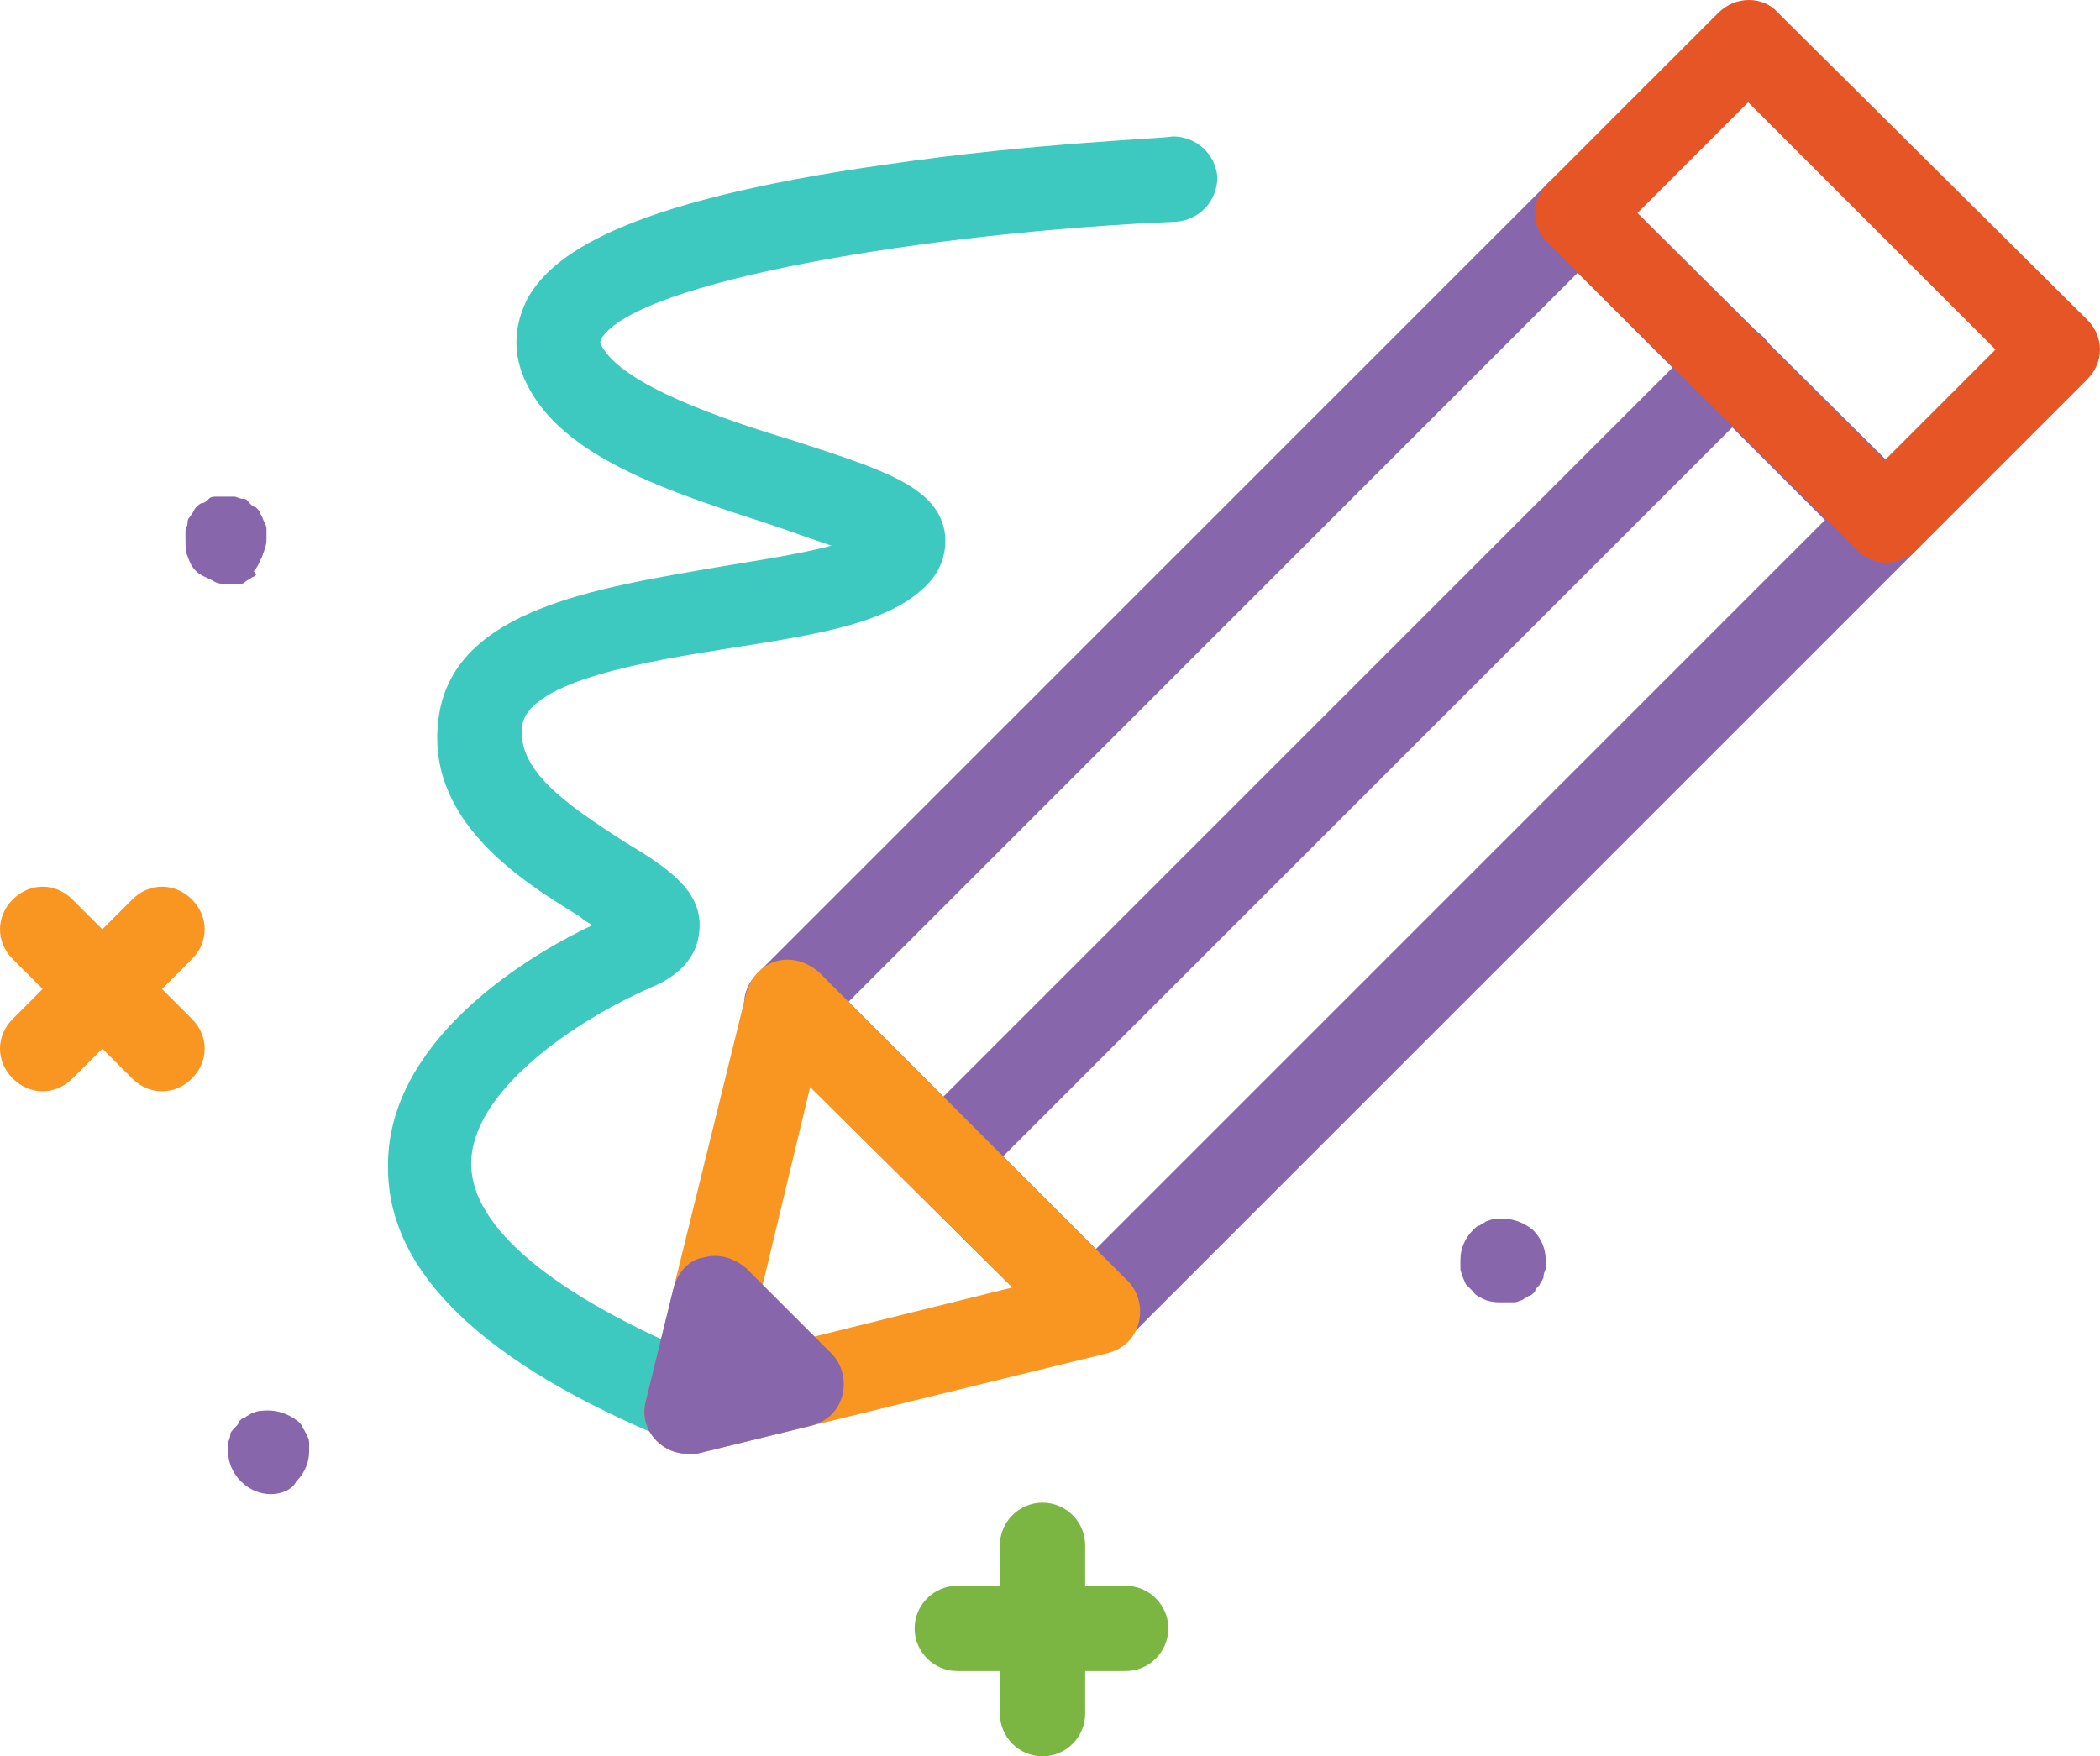 <?xml version="1.0" encoding="utf-8"?>
<!-- Generator: Adobe Illustrator 24.0.0, SVG Export Plug-In . SVG Version: 6.00 Build 0)  -->
<svg version="1.1" id="Layer_1" xmlns="http://www.w3.org/2000/svg" xmlns:xlink="http://www.w3.org/1999/xlink" x="0px" y="0px"
	 viewBox="0 0 98.5 82.4" style="enable-background:new 0 0 98.5 82.4;" xml:space="preserve">
<style type="text/css">
	.st0{fill:#3DC8C0;}
	.st1{fill:#F89621;}
	.st2{fill:#7BB542;}
	.st3{fill:#8866AC;}
	.st4{fill:none;stroke:#F89621;stroke-width:4;stroke-linecap:round;stroke-linejoin:round;stroke-miterlimit:10;}
	.st5{fill:#E65526;}
</style>
<g>
	<path class="st0" d="M32.3,67.8c-0.3,0-0.5,0-0.8-0.2c-8.8-3.6-13.3-7.9-13.3-12.8c-0.1-5.8,6.2-9.8,9.6-11.4
		c-0.2-0.1-0.4-0.2-0.6-0.4c-2.8-1.7-7.4-4.6-6.6-9.5c0.8-4.9,7.3-5.9,13.1-6.9c1.8-0.3,3.8-0.6,5.3-1c-0.9-0.3-2-0.7-2.9-1
		c-4.6-1.5-9.7-3.1-11.4-6.6c-0.7-1.4-0.6-2.8,0.1-4.1c1.1-1.8,4-4.4,16.9-6.2c6.8-1,13-1.2,13.3-1.3c1.1,0,2,0.8,2.1,1.9
		c0,1.1-0.8,2-1.9,2.1c-11.7,0.5-25.4,2.8-27,5.5c0,0.1-0.1,0.1,0,0.3c1,1.9,5.8,3.5,9.1,4.5c4,1.3,6.6,2.1,7,4.2
		c0.1,0.6,0.1,1.8-1.1,2.8c-1.8,1.6-5.1,2.1-8.9,2.7c-3.8,0.6-9.4,1.5-9.8,3.6c-0.3,2.1,2,3.7,4.8,5.5c2,1.2,3.7,2.3,3.5,4.2
		c-0.1,1.1-0.8,2-2.2,2.6c-3.9,1.7-8.5,5-8.5,8.3c0,3,3.9,6.2,10.9,9.1c1,0.4,1.5,1.6,1.1,2.6C33.9,67.3,33.1,67.8,32.3,67.8z"/>
	<g>
		<path class="st1" d="M7.6,51.2c-0.5,0-1-0.2-1.4-0.6L0.6,45c-0.8-0.8-0.8-2,0-2.8s2-0.8,2.8,0L9,47.8c0.8,0.8,0.8,2,0,2.8
			C8.6,51,8.1,51.2,7.6,51.2z"/>
		<path class="st1" d="M2,51.2c-0.5,0-1-0.2-1.4-0.6c-0.8-0.8-0.8-2,0-2.8l5.6-5.6c0.8-0.8,2-0.8,2.8,0s0.8,2,0,2.8l-5.6,5.6
			C3,51,2.5,51.2,2,51.2z"/>
	</g>
	<g>
		<path class="st2" d="M48.9,82.4c-1.1,0-2-0.9-2-2v-7.9c0-1.1,0.9-2,2-2s2,0.9,2,2v7.9C50.9,81.5,50,82.4,48.9,82.4z"/>
		<path class="st2" d="M52.8,78.4h-7.9c-1.1,0-2-0.9-2-2s0.9-2,2-2h7.9c1.1,0,2,0.9,2,2S53.9,78.4,52.8,78.4z"/>
	</g>
	<path class="st3" d="M10.7,27.4c-0.3,0-0.5,0-0.8-0.2c-0.2-0.1-0.5-0.2-0.7-0.4c-0.2-0.2-0.3-0.4-0.4-0.7c-0.1-0.2-0.1-0.5-0.1-0.8
		c0-0.1,0-0.3,0-0.4c0-0.1,0.1-0.2,0.1-0.4s0.1-0.2,0.2-0.4c0.1-0.1,0.1-0.2,0.2-0.3c0.1-0.1,0.2-0.2,0.3-0.2s0.2-0.1,0.3-0.2
		s0.2-0.1,0.4-0.1c0.3,0,0.5,0,0.8,0c0.1,0,0.2,0.1,0.4,0.1s0.2,0.1,0.3,0.2c0.1,0.1,0.2,0.2,0.3,0.2c0.1,0.1,0.2,0.2,0.2,0.3
		c0.1,0.1,0.1,0.2,0.2,0.4s0.1,0.2,0.1,0.4c0,0.1,0,0.3,0,0.4c0,0.3-0.1,0.5-0.2,0.8c-0.1,0.2-0.2,0.5-0.4,0.7
		C12.1,27,12,27,11.8,27.1c-0.1,0.1-0.2,0.1-0.3,0.2s-0.2,0.1-0.4,0.1C11,27.4,10.9,27.4,10.7,27.4z"/>
	<path class="st3" d="M70.5,61.1c-0.3,0-0.5,0-0.8-0.1c-0.2-0.1-0.5-0.2-0.6-0.4c-0.1-0.1-0.2-0.2-0.3-0.3c-0.1-0.1-0.1-0.2-0.2-0.4
		c0-0.1-0.1-0.2-0.1-0.4c0-0.1,0-0.3,0-0.4c0-0.5,0.2-1,0.6-1.4c0.1-0.1,0.2-0.2,0.3-0.2c0.1-0.1,0.2-0.1,0.3-0.2
		c0.1,0,0.2-0.1,0.4-0.1c0.7-0.1,1.3,0.1,1.8,0.5c0.4,0.4,0.6,0.9,0.6,1.4c0,0.1,0,0.3,0,0.4c0,0.1-0.1,0.2-0.1,0.4
		c0,0.1-0.1,0.2-0.2,0.4c-0.1,0.1-0.2,0.2-0.2,0.3c-0.1,0.1-0.2,0.2-0.3,0.2c-0.1,0.1-0.2,0.1-0.3,0.2c-0.1,0-0.2,0.1-0.4,0.1
		C70.7,61.1,70.6,61.1,70.5,61.1z"/>
	<path class="st3" d="M12.7,70.1c-0.5,0-1-0.2-1.4-0.6c-0.4-0.4-0.6-0.9-0.6-1.4c0-0.1,0-0.3,0-0.4c0-0.1,0.1-0.2,0.1-0.4
		c0-0.1,0.1-0.2,0.2-0.3c0.1-0.1,0.2-0.2,0.2-0.3c0.1-0.1,0.2-0.2,0.3-0.2c0.1-0.1,0.2-0.1,0.3-0.2c0.1,0,0.2-0.1,0.4-0.1
		c0.7-0.1,1.3,0.1,1.8,0.5c0.1,0.1,0.2,0.2,0.2,0.3c0.1,0.1,0.1,0.2,0.2,0.3c0,0.1,0.1,0.2,0.1,0.4c0,0.1,0,0.3,0,0.4
		c0,0.5-0.2,1-0.6,1.4C13.7,69.9,13.2,70.1,12.7,70.1z"/>
	<g>
		<path class="st3" d="M51.4,63.5c-0.5,0-1-0.2-1.4-0.6L35.5,48.5c-0.8-0.8-0.8-2,0-2.8L72.6,8.6c0.8-0.8,2-0.8,2.8,0L89.9,23
			c0.8,0.8,0.8,2,0,2.8L52.8,62.9C52.4,63.3,51.9,63.5,51.4,63.5z M39.8,47l11.6,11.6l34.2-34.2L74,12.8L39.8,47z"/>
		<path class="st4" d="M44.2,54.3"/>
		<path class="st3" d="M44.2,56.3c-0.5,0-1-0.2-1.4-0.6c-0.8-0.8-0.8-2,0-2.8l37.1-37.1c0.8-0.8,2-0.8,2.8,0s0.8,2,0,2.8L45.6,55.7
			C45.2,56.1,44.7,56.3,44.2,56.3z"/>
		<path class="st5" d="M88.5,26.4c-0.5,0-1-0.2-1.4-0.6L72.6,11.4c-0.8-0.8-0.8-2,0-2.8l8-8c0.8-0.8,2.1-0.8,2.8,0L97.9,15
			c0.8,0.8,0.8,2,0,2.8l-8,8C89.5,26.2,89,26.4,88.5,26.4z M76.8,10l11.6,11.6l5.2-5.2L82,4.8L76.8,10z"/>
		<path class="st1" d="M32.2,68.2c-0.5,0-1-0.2-1.4-0.6c-0.5-0.5-0.7-1.2-0.5-1.9L35,46.6c0.2-0.7,0.7-1.3,1.4-1.5
			c0.7-0.2,1.4,0,2,0.5l14.5,14.5c0.5,0.5,0.7,1.3,0.5,2c-0.2,0.7-0.7,1.2-1.5,1.4l-19.2,4.7C32.6,68.2,32.4,68.2,32.2,68.2z M38,51
			L35,63.5l12.5-3.1L38,51z"/>
		<path class="st3" d="M32.2,68.2c-0.5,0-1-0.2-1.4-0.6c-0.5-0.5-0.7-1.2-0.5-1.9l1.3-5.3c0.2-0.7,0.7-1.3,1.4-1.4
			c0.7-0.2,1.4,0,2,0.5l4,4c0.5,0.5,0.7,1.3,0.5,2c-0.2,0.7-0.7,1.2-1.5,1.4l-5.3,1.3C32.6,68.2,32.4,68.2,32.2,68.2z"/>
	</g>
</g>
</svg>
